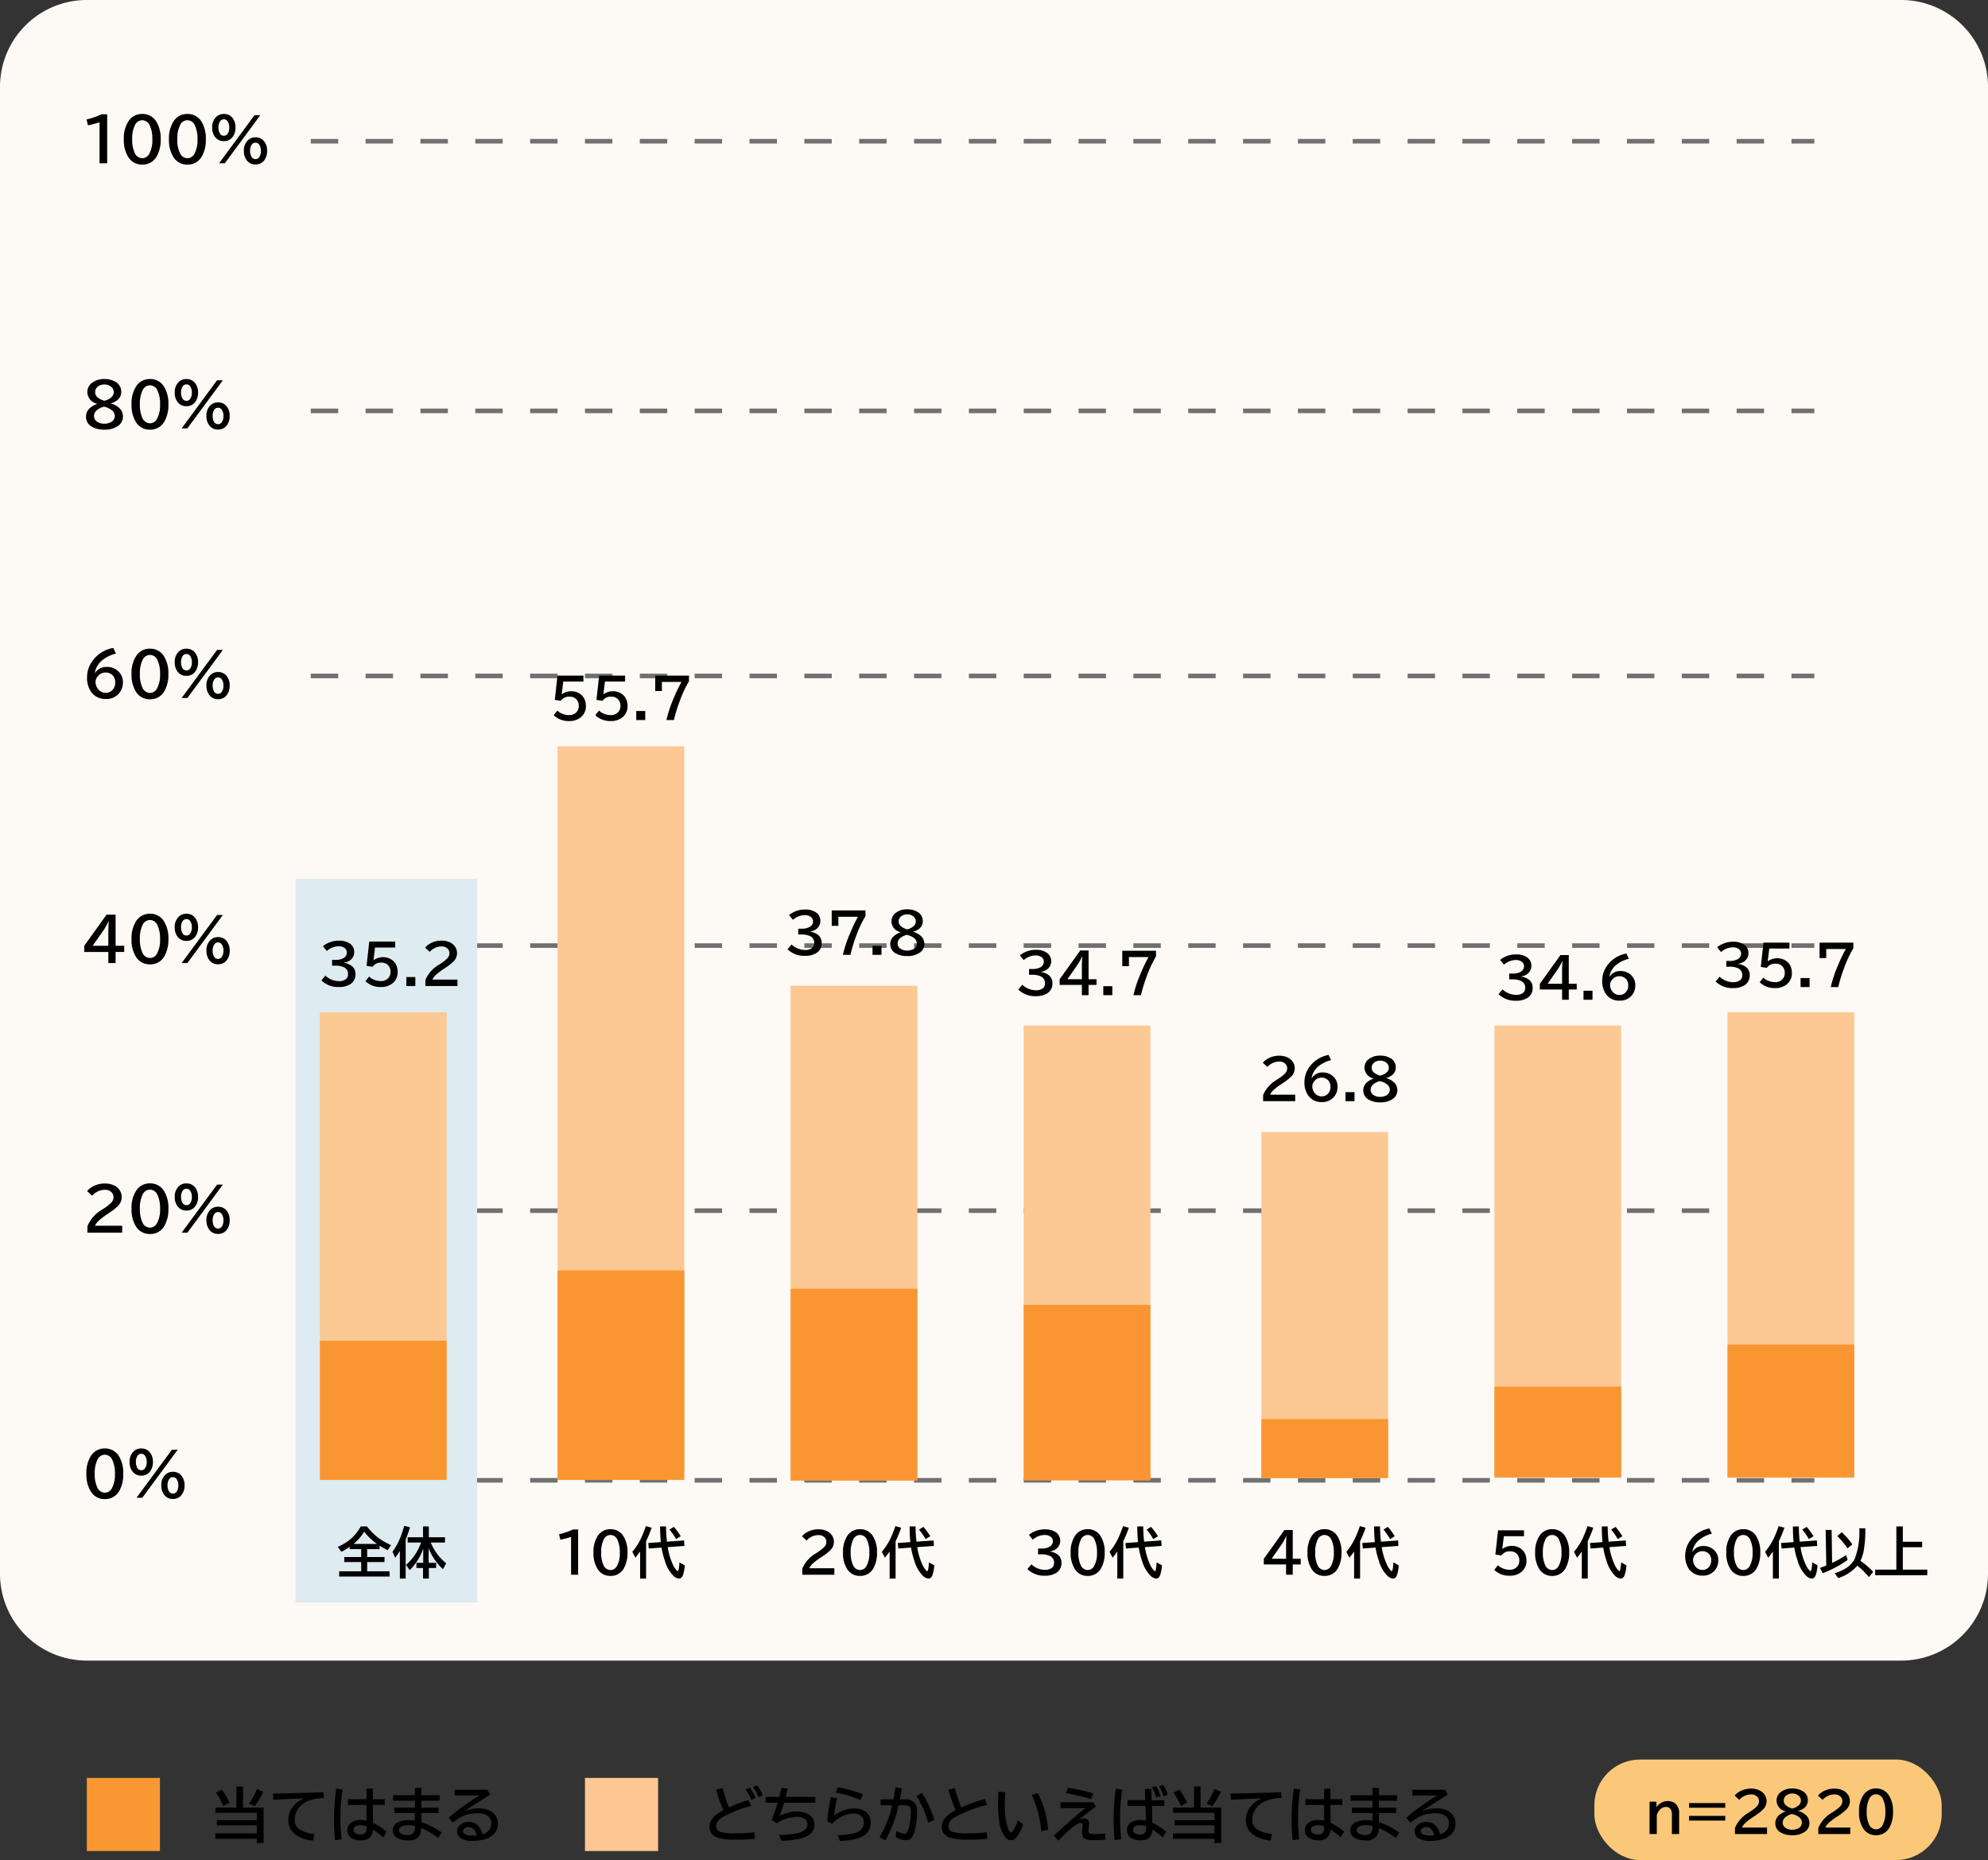 <svg xmlns="http://www.w3.org/2000/svg" width="435" height="407" viewBox="0 0 435 407">
  <rect x="0" y="0" width="435" height="407" fill="#333333" stroke="none"/>
  <g id="グループ_91143" data-name="グループ 91143" transform="translate(748 -9276.738)">
    <g id="グループ_91140" data-name="グループ 91140" transform="translate(-1100.133 3265.741)">
      <rect id="長方形_14689" data-name="長方形 14689" width="76" height="22" rx="10" transform="translate(701 6395.998)" fill="#fac878"/>
      <path id="パス_40195" data-name="パス 40195" d="M2.59-6.779v1.225A2.942,2.942,0,0,1,5.051-6.914a2.527,2.527,0,0,1,1.723.6,2.783,2.783,0,0,1,.773,2.2V.3H5.965V-3.914a2.219,2.219,0,0,0-.311-1.277,1.142,1.142,0,0,0-1.008-.428,1.8,1.8,0,0,0-1.318.609A2.956,2.956,0,0,0,2.66-3.861V.3H1.078V-6.779Zm7.131.3h7.922v1.031H9.721Zm0,2.807h7.922v1.031H9.721ZM19.764.3V-1.025A7.034,7.034,0,0,1,22.8-4.406l.322-.217a7.965,7.965,0,0,0,1.465-1.16,1.617,1.617,0,0,0,.445-1.09,1.383,1.383,0,0,0-.322-.914,1.757,1.757,0,0,0-1.436-.58,3.467,3.467,0,0,0-2.561,1.189L19.705-8.1a3.689,3.689,0,0,1,.949-.82,4.96,4.96,0,0,1,2.625-.715,4.191,4.191,0,0,1,1.951.428,2.729,2.729,0,0,1,1.1,1.02,2.561,2.561,0,0,1,.357,1.318A2.532,2.532,0,0,1,25.98-5.15a10.36,10.36,0,0,1-1.775,1.418l-.375.252A13.342,13.342,0,0,0,22.014-2.1a3.231,3.231,0,0,0-.715.99h5.484V.3Zm11.063-4.98a2.431,2.431,0,0,1-1.957-2.35A2.294,2.294,0,0,1,29.9-8.965a3.957,3.957,0,0,1,2.4-.7,4.263,4.263,0,0,1,2.168.521,2.214,2.214,0,0,1,1.242,2A2.086,2.086,0,0,1,35-5.467a3.367,3.367,0,0,1-1.365.7v.035a4.26,4.26,0,0,1,1.57.82,2.354,2.354,0,0,1,.855,1.8,2.267,2.267,0,0,1-1.02,1.928A4.621,4.621,0,0,1,32.3.563,4.915,4.915,0,0,1,29.895.029a2.267,2.267,0,0,1-1.3-2.092,2.308,2.308,0,0,1,.932-1.857,4.413,4.413,0,0,1,1.3-.715Zm1.488-.6a3.105,3.105,0,0,0,1.377-.686,1.373,1.373,0,0,0,.5-1.025,1.4,1.4,0,0,0-.486-1.078A2.026,2.026,0,0,0,32.3-8.561a2.118,2.118,0,0,0-1.125.293A1.4,1.4,0,0,0,30.439-7a1.364,1.364,0,0,0,.516,1.055,3.033,3.033,0,0,0,.938.533A1.717,1.717,0,0,0,32.314-5.279Zm-.082,1.2a3.57,3.57,0,0,0-1.471.732A1.522,1.522,0,0,0,30.211-2.2a1.342,1.342,0,0,0,.6,1.137A2.5,2.5,0,0,0,32.3-.639,2.722,2.722,0,0,0,33.563-.92a1.409,1.409,0,0,0,.85-1.307A1.5,1.5,0,0,0,33.75-3.41a3.357,3.357,0,0,0-1.166-.574A2.963,2.963,0,0,0,32.232-4.078ZM38,.3V-1.025a7.034,7.034,0,0,1,3.035-3.381l.322-.217a7.965,7.965,0,0,0,1.465-1.16,1.617,1.617,0,0,0,.445-1.09,1.383,1.383,0,0,0-.322-.914,1.757,1.757,0,0,0-1.436-.58,3.467,3.467,0,0,0-2.561,1.189L37.939-8.1a3.689,3.689,0,0,1,.949-.82,4.96,4.96,0,0,1,2.625-.715,4.191,4.191,0,0,1,1.951.428,2.729,2.729,0,0,1,1.1,1.02,2.561,2.561,0,0,1,.357,1.318,2.532,2.532,0,0,1-.709,1.723,10.36,10.36,0,0,1-1.775,1.418l-.375.252A13.342,13.342,0,0,0,40.248-2.1a3.231,3.231,0,0,0-.715.99h5.484V.3ZM50.643-9.662a3.2,3.2,0,0,1,2.859,1.6,6.482,6.482,0,0,1,.85,3.521,6.717,6.717,0,0,1-.721,3.293A3.235,3.235,0,0,1,50.625.563a3.2,3.2,0,0,1-2.807-1.5,6.353,6.353,0,0,1-.908-3.6,6.282,6.282,0,0,1,.973-3.709A3.21,3.21,0,0,1,50.643-9.662ZM50.625-8.4a1.668,1.668,0,0,0-1.5,1.043,6.154,6.154,0,0,0-.533,2.818,6.207,6.207,0,0,0,.486,2.684A1.715,1.715,0,0,0,50.637-.721a1.621,1.621,0,0,0,1.424-.914,5.728,5.728,0,0,0,.609-2.906,6.181,6.181,0,0,0-.527-2.807A1.679,1.679,0,0,0,50.625-8.4Z" transform="translate(712 6411.998)"/>
    </g>
    <path id="パス_40156" data-name="パス 40156" d="M19,0H416a19,19,0,0,1,19,19V344.353a19,19,0,0,1-19,19H19a19,19,0,0,1-19-19V19A19,19,0,0,1,19,0Z" transform="translate(-748 9276.738)" fill="#fdf9f4"/>
    <g id="グループ_91134" data-name="グループ 91134" transform="translate(-730 9301.141)">
      <path id="パス_40187" data-name="パス 40187" d="M3.783.324V-8.646a18.275,18.275,0,0,1-2.539.667L.933-9.268a15.994,15.994,0,0,0,3.3-1.13H5.453V.324ZM13.14-10.467a3.47,3.47,0,0,1,3.1,1.733,7.023,7.023,0,0,1,.92,3.815,7.276,7.276,0,0,1-.781,3.567A3.505,3.505,0,0,1,13.121.609,3.465,3.465,0,0,1,10.08-1.016a6.883,6.883,0,0,1-.984-3.9A6.806,6.806,0,0,1,10.15-8.937,3.478,3.478,0,0,1,13.14-10.467ZM13.121-9.1A1.807,1.807,0,0,0,11.5-7.973a6.667,6.667,0,0,0-.578,3.053,6.725,6.725,0,0,0,.527,2.907A1.858,1.858,0,0,0,13.133-.781a1.756,1.756,0,0,0,1.542-.99,6.206,6.206,0,0,0,.66-3.148,6.7,6.7,0,0,0-.571-3.041A1.819,1.819,0,0,0,13.121-9.1Zm9.9-1.365a3.47,3.47,0,0,1,3.1,1.733,7.023,7.023,0,0,1,.92,3.815,7.276,7.276,0,0,1-.781,3.567A3.505,3.505,0,0,1,23,.609a3.465,3.465,0,0,1-3.041-1.625,6.883,6.883,0,0,1-.984-3.9,6.806,6.806,0,0,1,1.054-4.018A3.478,3.478,0,0,1,23.017-10.467ZM23-9.1a1.807,1.807,0,0,0-1.625,1.13,6.667,6.667,0,0,0-.578,3.053,6.725,6.725,0,0,0,.527,2.907A1.858,1.858,0,0,0,23.01-.781a1.756,1.756,0,0,0,1.542-.99,6.206,6.206,0,0,0,.66-3.148,6.7,6.7,0,0,0-.571-3.041A1.819,1.819,0,0,0,23-9.1Zm14.695-1.1h1.263L31.192.324H29.936Zm-6.7-.26a2.293,2.293,0,0,1,1.936.946,3.3,3.3,0,0,1,.6,2.025,3.372,3.372,0,0,1-.5,1.866,2.3,2.3,0,0,1-2.057,1.1,2.3,2.3,0,0,1-1.9-.889,3.227,3.227,0,0,1-.647-2.076,3.079,3.079,0,0,1,.876-2.336A2.343,2.343,0,0,1,31-10.467ZM30.983-9.3a.984.984,0,0,0-.851.482A2.359,2.359,0,0,0,29.8-7.49a2.509,2.509,0,0,0,.248,1.168,1.017,1.017,0,0,0,.939.628.971.971,0,0,0,.806-.419A2.256,2.256,0,0,0,32.17-7.49a2.315,2.315,0,0,0-.349-1.346A.972.972,0,0,0,30.983-9.3Zm6.925,3.942a2.289,2.289,0,0,1,1.892.889,3.244,3.244,0,0,1,.647,2.076A3.375,3.375,0,0,1,39.939-.5,2.3,2.3,0,0,1,37.9.584a2.282,2.282,0,0,1-1.936-.946,3.3,3.3,0,0,1-.6-2.025,3.074,3.074,0,0,1,.851-2.3A2.331,2.331,0,0,1,37.908-5.357ZM37.9-4.189a.955.955,0,0,0-.8.419,2.285,2.285,0,0,0-.375,1.384,2.564,2.564,0,0,0,.241,1.168,1.021,1.021,0,0,0,.946.635.969.969,0,0,0,.844-.482,2.366,2.366,0,0,0,.33-1.32,2.3,2.3,0,0,0-.349-1.339A.972.972,0,0,0,37.9-4.189Z" transform="translate(0 11)"/>
      <line id="線_1585" data-name="線 1585" x2="329" transform="translate(50 6.5)" fill="none" stroke="#707070" stroke-width="1" stroke-dasharray="6"/>
    </g>
    <g id="グループ_91137" data-name="グループ 91137" transform="translate(-730 9476.141)">
      <path id="パス_40190" data-name="パス 40190" d="M5.319-10.271H7.293v6.811H9.179v1.352H7.293V.324H5.707V-2.107H.432V-3.447Zm.387,6.811V-6.475q0-1.035.089-2.355H5.745A13.3,13.3,0,0,1,4.691-6.906L2.279-3.459Zm9.122-7.008a3.47,3.47,0,0,1,3.1,1.733,7.023,7.023,0,0,1,.92,3.815,7.276,7.276,0,0,1-.781,3.567A3.505,3.505,0,0,1,14.809.609a3.465,3.465,0,0,1-3.041-1.625,6.883,6.883,0,0,1-.984-3.9,6.806,6.806,0,0,1,1.054-4.018A3.478,3.478,0,0,1,14.828-10.467ZM14.809-9.1a1.807,1.807,0,0,0-1.625,1.13,6.667,6.667,0,0,0-.578,3.053,6.725,6.725,0,0,0,.527,2.907A1.858,1.858,0,0,0,14.822-.781a1.756,1.756,0,0,0,1.542-.99,6.206,6.206,0,0,0,.66-3.148,6.7,6.7,0,0,0-.571-3.041A1.819,1.819,0,0,0,14.809-9.1Zm14.695-1.1h1.263L23,.324H21.747Zm-6.7-.26a2.293,2.293,0,0,1,1.936.946,3.3,3.3,0,0,1,.6,2.025,3.372,3.372,0,0,1-.5,1.866,2.3,2.3,0,0,1-2.057,1.1,2.3,2.3,0,0,1-1.9-.889,3.227,3.227,0,0,1-.647-2.076,3.079,3.079,0,0,1,.876-2.336A2.343,2.343,0,0,1,22.807-10.467ZM22.794-9.3a.984.984,0,0,0-.851.482,2.359,2.359,0,0,0-.33,1.327,2.509,2.509,0,0,0,.248,1.168,1.017,1.017,0,0,0,.939.628.971.971,0,0,0,.806-.419,2.256,2.256,0,0,0,.375-1.377,2.315,2.315,0,0,0-.349-1.346A.972.972,0,0,0,22.794-9.3ZM29.72-5.357a2.289,2.289,0,0,1,1.892.889,3.244,3.244,0,0,1,.647,2.076A3.375,3.375,0,0,1,31.751-.5,2.3,2.3,0,0,1,29.707.584a2.282,2.282,0,0,1-1.936-.946,3.3,3.3,0,0,1-.6-2.025,3.074,3.074,0,0,1,.851-2.3A2.331,2.331,0,0,1,29.72-5.357Zm-.013,1.168a.955.955,0,0,0-.8.419,2.285,2.285,0,0,0-.375,1.384,2.565,2.565,0,0,0,.241,1.168,1.021,1.021,0,0,0,.946.635.969.969,0,0,0,.844-.482,2.366,2.366,0,0,0,.33-1.32,2.3,2.3,0,0,0-.349-1.339A.972.972,0,0,0,29.707-4.189Z" transform="translate(0 11)"/>
      <line id="線_1591" data-name="線 1591" x2="329" transform="translate(50 7.5)" fill="none" stroke="#707070" stroke-width="1" stroke-dasharray="6"/>
    </g>
    <g id="グループ_91135" data-name="グループ 91135" transform="translate(-730 9359.141)">
      <path id="パス_40188" data-name="パス 40188" d="M3.237-5.072a2.634,2.634,0,0,1-2.12-2.545A2.485,2.485,0,0,1,2.234-9.712a4.287,4.287,0,0,1,2.6-.755A4.618,4.618,0,0,1,7.179-9.9,2.4,2.4,0,0,1,8.525-7.731a2.26,2.26,0,0,1-.768,1.809,3.648,3.648,0,0,1-1.479.762v.038a4.615,4.615,0,0,1,1.7.889,2.55,2.55,0,0,1,.927,1.955A2.456,2.456,0,0,1,7.8-.19a5.006,5.006,0,0,1-2.964.8A5.324,5.324,0,0,1,2.228.032,2.456,2.456,0,0,1,.819-2.234,2.5,2.5,0,0,1,1.828-4.247a4.781,4.781,0,0,1,1.409-.774ZM4.85-5.719a3.364,3.364,0,0,0,1.492-.743,1.488,1.488,0,0,0,.546-1.111A1.514,1.514,0,0,0,6.36-8.741a2.195,2.195,0,0,0-1.53-.533,2.3,2.3,0,0,0-1.219.317,1.52,1.52,0,0,0-.793,1.371,1.478,1.478,0,0,0,.559,1.143,3.285,3.285,0,0,0,1.016.578A1.86,1.86,0,0,0,4.85-5.719Zm-.089,1.3a3.868,3.868,0,0,0-1.593.793,1.649,1.649,0,0,0-.6,1.244,1.453,1.453,0,0,0,.647,1.231,2.709,2.709,0,0,0,1.612.457A2.949,2.949,0,0,0,6.2-1a1.527,1.527,0,0,0,.92-1.416A1.621,1.621,0,0,0,6.4-3.694a3.637,3.637,0,0,0-1.263-.622A3.21,3.21,0,0,0,4.761-4.418Zm10.067-6.049a3.47,3.47,0,0,1,3.1,1.733,7.023,7.023,0,0,1,.92,3.815,7.276,7.276,0,0,1-.781,3.567A3.505,3.505,0,0,1,14.809.609a3.465,3.465,0,0,1-3.041-1.625,6.883,6.883,0,0,1-.984-3.9,6.806,6.806,0,0,1,1.054-4.018A3.478,3.478,0,0,1,14.828-10.467ZM14.809-9.1a1.807,1.807,0,0,0-1.625,1.13,6.667,6.667,0,0,0-.578,3.053,6.725,6.725,0,0,0,.527,2.907A1.858,1.858,0,0,0,14.822-.781a1.756,1.756,0,0,0,1.542-.99,6.206,6.206,0,0,0,.66-3.148,6.7,6.7,0,0,0-.571-3.041A1.819,1.819,0,0,0,14.809-9.1Zm14.695-1.1h1.263L23,.324H21.747Zm-6.7-.26a2.293,2.293,0,0,1,1.936.946,3.3,3.3,0,0,1,.6,2.025,3.372,3.372,0,0,1-.5,1.866,2.3,2.3,0,0,1-2.057,1.1,2.3,2.3,0,0,1-1.9-.889,3.227,3.227,0,0,1-.647-2.076,3.079,3.079,0,0,1,.876-2.336A2.343,2.343,0,0,1,22.807-10.467ZM22.794-9.3a.984.984,0,0,0-.851.482,2.359,2.359,0,0,0-.33,1.327,2.509,2.509,0,0,0,.248,1.168,1.017,1.017,0,0,0,.939.628.971.971,0,0,0,.806-.419,2.256,2.256,0,0,0,.375-1.377,2.315,2.315,0,0,0-.349-1.346A.972.972,0,0,0,22.794-9.3ZM29.72-5.357a2.289,2.289,0,0,1,1.892.889,3.244,3.244,0,0,1,.647,2.076A3.375,3.375,0,0,1,31.751-.5,2.3,2.3,0,0,1,29.707.584a2.282,2.282,0,0,1-1.936-.946,3.3,3.3,0,0,1-.6-2.025,3.074,3.074,0,0,1,.851-2.3A2.331,2.331,0,0,1,29.72-5.357Zm-.013,1.168a.955.955,0,0,0-.8.419,2.285,2.285,0,0,0-.375,1.384,2.565,2.565,0,0,0,.241,1.168,1.021,1.021,0,0,0,.946.635.969.969,0,0,0,.844-.482,2.366,2.366,0,0,0,.33-1.32,2.3,2.3,0,0,0-.349-1.339A.972.972,0,0,0,29.707-4.189Z" transform="translate(0 11)"/>
      <line id="線_1588" data-name="線 1588" x2="329" transform="translate(50 7.5)" fill="none" stroke="#707070" stroke-width="1" stroke-dasharray="6"/>
    </g>
    <g id="グループ_91138" data-name="グループ 91138" transform="translate(-730 9535.141)">
      <path id="パス_40191" data-name="パス 40191" d="M1.13.324V-1.111A7.62,7.62,0,0,1,4.418-4.773l.349-.235A8.629,8.629,0,0,0,6.354-6.265a1.751,1.751,0,0,0,.482-1.181,1.5,1.5,0,0,0-.349-.99,1.9,1.9,0,0,0-1.555-.628A3.755,3.755,0,0,0,2.158-7.776l-1.092-1a4,4,0,0,1,1.028-.889,5.374,5.374,0,0,1,2.844-.774,4.54,4.54,0,0,1,2.114.463,2.957,2.957,0,0,1,1.193,1.1,2.774,2.774,0,0,1,.387,1.428A2.743,2.743,0,0,1,7.865-5.58,11.224,11.224,0,0,1,5.941-4.043l-.406.273a14.454,14.454,0,0,0-1.968,1.5A3.5,3.5,0,0,0,2.793-1.2H8.734V.324Zm13.7-10.791a3.47,3.47,0,0,1,3.1,1.733,7.023,7.023,0,0,1,.92,3.815,7.276,7.276,0,0,1-.781,3.567A3.505,3.505,0,0,1,14.809.609a3.465,3.465,0,0,1-3.041-1.625,6.883,6.883,0,0,1-.984-3.9,6.806,6.806,0,0,1,1.054-4.018A3.478,3.478,0,0,1,14.828-10.467ZM14.809-9.1a1.807,1.807,0,0,0-1.625,1.13,6.667,6.667,0,0,0-.578,3.053,6.725,6.725,0,0,0,.527,2.907A1.858,1.858,0,0,0,14.822-.781a1.756,1.756,0,0,0,1.542-.99,6.206,6.206,0,0,0,.66-3.148,6.7,6.7,0,0,0-.571-3.041A1.819,1.819,0,0,0,14.809-9.1Zm14.695-1.1h1.263L23,.324H21.747Zm-6.7-.26a2.293,2.293,0,0,1,1.936.946,3.3,3.3,0,0,1,.6,2.025,3.372,3.372,0,0,1-.5,1.866,2.3,2.3,0,0,1-2.057,1.1,2.3,2.3,0,0,1-1.9-.889,3.227,3.227,0,0,1-.647-2.076,3.079,3.079,0,0,1,.876-2.336A2.343,2.343,0,0,1,22.807-10.467ZM22.794-9.3a.984.984,0,0,0-.851.482,2.359,2.359,0,0,0-.33,1.327,2.509,2.509,0,0,0,.248,1.168,1.017,1.017,0,0,0,.939.628.971.971,0,0,0,.806-.419,2.256,2.256,0,0,0,.375-1.377,2.315,2.315,0,0,0-.349-1.346A.972.972,0,0,0,22.794-9.3ZM29.72-5.357a2.289,2.289,0,0,1,1.892.889,3.244,3.244,0,0,1,.647,2.076A3.375,3.375,0,0,1,31.751-.5,2.3,2.3,0,0,1,29.707.584a2.282,2.282,0,0,1-1.936-.946,3.3,3.3,0,0,1-.6-2.025,3.074,3.074,0,0,1,.851-2.3A2.331,2.331,0,0,1,29.72-5.357Zm-.013,1.168a.955.955,0,0,0-.8.419,2.285,2.285,0,0,0-.375,1.384,2.565,2.565,0,0,0,.241,1.168,1.021,1.021,0,0,0,.946.635.969.969,0,0,0,.844-.482,2.366,2.366,0,0,0,.33-1.32,2.3,2.3,0,0,0-.349-1.339A.972.972,0,0,0,29.707-4.189Z" transform="translate(0 11)"/>
      <line id="線_1593" data-name="線 1593" x2="329" transform="translate(50 6.5)" fill="none" stroke="#707070" stroke-width="1" stroke-dasharray="6"/>
    </g>
    <g id="グループ_91136" data-name="グループ 91136" transform="translate(-730 9418.141)">
      <path id="パス_40189" data-name="パス 40189" d="M2.793-5.148A2.921,2.921,0,0,1,5.4-6.475a3.5,3.5,0,0,1,2.4.882A3.166,3.166,0,0,1,8.893-3.117,3.585,3.585,0,0,1,7.916-.546,3.609,3.609,0,0,1,5.167.546,3.822,3.822,0,0,1,1.993-.939,5.35,5.35,0,0,1,1.054-4.31a5.942,5.942,0,0,1,.863-3,7.143,7.143,0,0,1,4.856-3.32l.6,1.244a7.516,7.516,0,0,0-3.18,1.6A4.673,4.673,0,0,0,2.742-5.148Zm2.3-.1a2.117,2.117,0,0,0-1.644.768,1.919,1.919,0,0,0-.54,1.3,2.377,2.377,0,0,0,.425,1.371,2.083,2.083,0,0,0,1.79,1,1.986,1.986,0,0,0,1.587-.736,2.3,2.3,0,0,0,.5-1.523A2.111,2.111,0,0,0,6.6-4.685,2.115,2.115,0,0,0,5.1-5.25Zm9.731-5.218a3.47,3.47,0,0,1,3.1,1.733,7.023,7.023,0,0,1,.92,3.815,7.276,7.276,0,0,1-.781,3.567A3.505,3.505,0,0,1,14.809.609a3.465,3.465,0,0,1-3.041-1.625,6.883,6.883,0,0,1-.984-3.9,6.806,6.806,0,0,1,1.054-4.018A3.478,3.478,0,0,1,14.828-10.467ZM14.809-9.1a1.807,1.807,0,0,0-1.625,1.13,6.667,6.667,0,0,0-.578,3.053,6.725,6.725,0,0,0,.527,2.907A1.858,1.858,0,0,0,14.822-.781a1.756,1.756,0,0,0,1.542-.99,6.206,6.206,0,0,0,.66-3.148,6.7,6.7,0,0,0-.571-3.041A1.819,1.819,0,0,0,14.809-9.1Zm14.695-1.1h1.263L23,.324H21.747Zm-6.7-.26a2.293,2.293,0,0,1,1.936.946,3.3,3.3,0,0,1,.6,2.025,3.372,3.372,0,0,1-.5,1.866,2.3,2.3,0,0,1-2.057,1.1,2.3,2.3,0,0,1-1.9-.889,3.227,3.227,0,0,1-.647-2.076,3.079,3.079,0,0,1,.876-2.336A2.343,2.343,0,0,1,22.807-10.467ZM22.794-9.3a.984.984,0,0,0-.851.482,2.359,2.359,0,0,0-.33,1.327,2.509,2.509,0,0,0,.248,1.168,1.017,1.017,0,0,0,.939.628.971.971,0,0,0,.806-.419,2.256,2.256,0,0,0,.375-1.377,2.315,2.315,0,0,0-.349-1.346A.972.972,0,0,0,22.794-9.3ZM29.72-5.357a2.289,2.289,0,0,1,1.892.889,3.244,3.244,0,0,1,.647,2.076A3.375,3.375,0,0,1,31.751-.5,2.3,2.3,0,0,1,29.707.584a2.282,2.282,0,0,1-1.936-.946,3.3,3.3,0,0,1-.6-2.025,3.074,3.074,0,0,1,.851-2.3A2.331,2.331,0,0,1,29.72-5.357Zm-.013,1.168a.955.955,0,0,0-.8.419,2.285,2.285,0,0,0-.375,1.384,2.565,2.565,0,0,0,.241,1.168,1.021,1.021,0,0,0,.946.635.969.969,0,0,0,.844-.482,2.366,2.366,0,0,0,.33-1.32,2.3,2.3,0,0,0-.349-1.339A.972.972,0,0,0,29.707-4.189Z" transform="translate(0 11)"/>
      <line id="線_1590" data-name="線 1590" x2="329" transform="translate(50 6.5)" fill="none" stroke="#707070" stroke-width="1" stroke-dasharray="6"/>
    </g>
    <g id="グループ_91139" data-name="グループ 91139" transform="translate(-730 9593.141)">
      <path id="パス_40192" data-name="パス 40192" d="M4.951-10.467a3.47,3.47,0,0,1,3.1,1.733,7.023,7.023,0,0,1,.92,3.815,7.276,7.276,0,0,1-.781,3.567A3.505,3.505,0,0,1,4.932.609,3.465,3.465,0,0,1,1.892-1.016a6.883,6.883,0,0,1-.984-3.9A6.806,6.806,0,0,1,1.961-8.937,3.478,3.478,0,0,1,4.951-10.467ZM4.932-9.1a1.807,1.807,0,0,0-1.625,1.13,6.667,6.667,0,0,0-.578,3.053,6.725,6.725,0,0,0,.527,2.907A1.858,1.858,0,0,0,4.945-.781a1.756,1.756,0,0,0,1.542-.99,6.206,6.206,0,0,0,.66-3.148A6.7,6.7,0,0,0,6.576-7.96,1.819,1.819,0,0,0,4.932-9.1Zm14.695-1.1H20.89L13.127.324H11.87Zm-6.7-.26a2.293,2.293,0,0,1,1.936.946,3.3,3.3,0,0,1,.6,2.025,3.372,3.372,0,0,1-.5,1.866,2.3,2.3,0,0,1-2.057,1.1,2.3,2.3,0,0,1-1.9-.889,3.227,3.227,0,0,1-.647-2.076,3.079,3.079,0,0,1,.876-2.336A2.343,2.343,0,0,1,12.93-10.467ZM12.917-9.3a.984.984,0,0,0-.851.482,2.359,2.359,0,0,0-.33,1.327,2.509,2.509,0,0,0,.248,1.168,1.017,1.017,0,0,0,.939.628.971.971,0,0,0,.806-.419A2.256,2.256,0,0,0,14.1-7.49a2.315,2.315,0,0,0-.349-1.346A.972.972,0,0,0,12.917-9.3Zm6.925,3.942a2.289,2.289,0,0,1,1.892.889,3.244,3.244,0,0,1,.647,2.076A3.375,3.375,0,0,1,21.874-.5,2.3,2.3,0,0,1,19.83.584a2.282,2.282,0,0,1-1.936-.946,3.3,3.3,0,0,1-.6-2.025,3.074,3.074,0,0,1,.851-2.3A2.331,2.331,0,0,1,19.843-5.357ZM19.83-4.189a.955.955,0,0,0-.8.419,2.285,2.285,0,0,0-.375,1.384A2.565,2.565,0,0,0,18.9-1.219a1.021,1.021,0,0,0,.946.635.969.969,0,0,0,.844-.482,2.366,2.366,0,0,0,.33-1.32,2.3,2.3,0,0,0-.349-1.339A.972.972,0,0,0,19.83-4.189Z" transform="translate(0 11)"/>
      <line id="線_1585-2" data-name="線 1585" x2="329" transform="translate(50 7.5)" fill="none" stroke="#707070" stroke-width="1" stroke-dasharray="6"/>
    </g>
    <path id="パス_40174" data-name="パス 40174" d="M-10.846.3V-7.98a16.869,16.869,0,0,1-2.344.615l-.287-1.189A14.764,14.764,0,0,0-10.43-9.6H-9.3V.3Zm8.637-9.961A3.2,3.2,0,0,1,.65-8.062,6.482,6.482,0,0,1,1.5-4.541,6.717,6.717,0,0,1,.779-1.248,3.235,3.235,0,0,1-2.227.563a3.2,3.2,0,0,1-2.807-1.5,6.353,6.353,0,0,1-.908-3.6A6.282,6.282,0,0,1-4.969-8.25,3.21,3.21,0,0,1-2.209-9.662ZM-2.227-8.4a1.668,1.668,0,0,0-1.5,1.043A6.154,6.154,0,0,0-4.26-4.541a6.207,6.207,0,0,0,.486,2.684A1.715,1.715,0,0,0-2.215-.721,1.621,1.621,0,0,0-.791-1.635,5.728,5.728,0,0,0-.182-4.541,6.181,6.181,0,0,0-.709-7.348,1.679,1.679,0,0,0-2.227-8.4ZM5.566-7.025V1.143H4.26V-4.781Q3.785-4.1,3.229-3.428L2.555-4.711A13.5,13.5,0,0,0,4.5-7.752,26.131,26.131,0,0,0,5.52-10.33l1.26.346A26.693,26.693,0,0,1,5.566-7.025ZM8.947-5.637l-2.783.2-.117-1.2,2.748-.193q-.158-1.576-.158-3.428H9.932a29.892,29.892,0,0,0,.2,3.328l3.75-.27.07,1.2-3.65.264A14.342,14.342,0,0,0,11.578-1.6a4.5,4.5,0,0,0,.674.943q.176.188.258.188t.182-.4a10.162,10.162,0,0,0,.17-1.529l1.166.65A8.788,8.788,0,0,1,13.664.3q-.287.844-.885.844A1.985,1.985,0,0,1,11.613.609,7.614,7.614,0,0,1,9.662-2.783,17.016,17.016,0,0,1,8.947-5.637Zm3.182-1.852a13.141,13.141,0,0,0-1.441-2.086l.961-.592a15.959,15.959,0,0,1,1.5,2.045Z" transform="translate(-612.195 9621)"/>
    <path id="パス_40175" data-name="パス 40175" d="M-14.074.3V-1.025a7.034,7.034,0,0,1,3.035-3.381l.322-.217a7.965,7.965,0,0,0,1.465-1.16,1.617,1.617,0,0,0,.445-1.09,1.383,1.383,0,0,0-.322-.914,1.757,1.757,0,0,0-1.436-.58,3.467,3.467,0,0,0-2.561,1.189L-14.133-8.1a3.689,3.689,0,0,1,.949-.82,4.96,4.96,0,0,1,2.625-.715,4.191,4.191,0,0,1,1.951.428,2.729,2.729,0,0,1,1.1,1.02,2.561,2.561,0,0,1,.357,1.318A2.532,2.532,0,0,1-7.857-5.15,10.36,10.36,0,0,1-9.633-3.732l-.375.252A13.342,13.342,0,0,0-11.824-2.1a3.231,3.231,0,0,0-.715.99h5.484V.3ZM-1.43-9.662a3.2,3.2,0,0,1,2.859,1.6,6.482,6.482,0,0,1,.85,3.521,6.717,6.717,0,0,1-.721,3.293A3.235,3.235,0,0,1-1.447.563a3.2,3.2,0,0,1-2.807-1.5,6.353,6.353,0,0,1-.908-3.6A6.282,6.282,0,0,1-4.189-8.25,3.21,3.21,0,0,1-1.43-9.662ZM-1.447-8.4a1.668,1.668,0,0,0-1.5,1.043A6.154,6.154,0,0,0-3.48-4.541a6.207,6.207,0,0,0,.486,2.684A1.715,1.715,0,0,0-1.436-.721,1.621,1.621,0,0,0-.012-1.635,5.728,5.728,0,0,0,.6-4.541,6.181,6.181,0,0,0,.07-7.348,1.679,1.679,0,0,0-1.447-8.4ZM6.346-7.025V1.143H5.039V-4.781Q4.564-4.1,4.008-3.428L3.334-4.711A13.5,13.5,0,0,0,5.279-7.752,26.131,26.131,0,0,0,6.3-10.33l1.26.346A26.693,26.693,0,0,1,6.346-7.025ZM9.727-5.637l-2.783.2-.117-1.2,2.748-.193q-.158-1.576-.158-3.428h1.295a29.892,29.892,0,0,0,.2,3.328l3.75-.27L14.73-6l-3.65.264A14.342,14.342,0,0,0,12.357-1.6a4.5,4.5,0,0,0,.674.943q.176.188.258.188t.182-.4a10.162,10.162,0,0,0,.17-1.529l1.166.65A8.788,8.788,0,0,1,14.443.3q-.287.844-.885.844A1.985,1.985,0,0,1,12.393.609a7.614,7.614,0,0,1-1.951-3.393A17.016,17.016,0,0,1,9.727-5.637Zm3.182-1.852a13.141,13.141,0,0,0-1.441-2.086l.961-.592a15.959,15.959,0,0,1,1.5,2.045Z" transform="translate(-558.377 9621)"/>
    <path id="パス_40176" data-name="パス 40176" d="M-12.3-5.426h.814a3.249,3.249,0,0,0,1.658-.369,1.38,1.38,0,0,0,.768-1.236,1.185,1.185,0,0,0-.562-1.031A2.182,2.182,0,0,0-10.863-8.4a4.012,4.012,0,0,0-2.59,1.031l-.85-1.049a5.5,5.5,0,0,1,3.545-1.207,4.094,4.094,0,0,1,2.244.563A2.181,2.181,0,0,1-7.453-7.119a2.176,2.176,0,0,1-.732,1.646,2.713,2.713,0,0,1-1.5.662v.047a3.466,3.466,0,0,1,1.846.8,2.166,2.166,0,0,1,.662,1.658A2.477,2.477,0,0,1-8.4-.047a4.582,4.582,0,0,1-2.414.563,5.213,5.213,0,0,1-3.82-1.441l.885-1.055a3.618,3.618,0,0,0,1.207.82,4.325,4.325,0,0,0,1.74.393,2.431,2.431,0,0,0,1.482-.4,1.355,1.355,0,0,0,.516-1.166A1.562,1.562,0,0,0-9.844-3.861a4.17,4.17,0,0,0-1.676-.3H-12.3ZM-1.43-9.662a3.2,3.2,0,0,1,2.859,1.6,6.482,6.482,0,0,1,.85,3.521,6.717,6.717,0,0,1-.721,3.293A3.235,3.235,0,0,1-1.447.563a3.2,3.2,0,0,1-2.807-1.5,6.353,6.353,0,0,1-.908-3.6A6.282,6.282,0,0,1-4.189-8.25,3.21,3.21,0,0,1-1.43-9.662ZM-1.447-8.4a1.668,1.668,0,0,0-1.5,1.043A6.154,6.154,0,0,0-3.48-4.541a6.207,6.207,0,0,0,.486,2.684A1.715,1.715,0,0,0-1.436-.721,1.621,1.621,0,0,0-.012-1.635,5.728,5.728,0,0,0,.6-4.541,6.181,6.181,0,0,0,.07-7.348,1.679,1.679,0,0,0-1.447-8.4ZM6.346-7.025V1.143H5.039V-4.781Q4.564-4.1,4.008-3.428L3.334-4.711A13.5,13.5,0,0,0,5.279-7.752,26.131,26.131,0,0,0,6.3-10.33l1.26.346A26.693,26.693,0,0,1,6.346-7.025ZM9.727-5.637l-2.783.2-.117-1.2,2.748-.193q-.158-1.576-.158-3.428h1.295a29.892,29.892,0,0,0,.2,3.328l3.75-.27L14.73-6l-3.65.264A14.342,14.342,0,0,0,12.357-1.6a4.5,4.5,0,0,0,.674.943q.176.188.258.188t.182-.4a10.162,10.162,0,0,0,.17-1.529l1.166.65A8.788,8.788,0,0,1,14.443.3q-.287.844-.885.844A1.985,1.985,0,0,1,12.393.609a7.614,7.614,0,0,1-1.951-3.393A17.016,17.016,0,0,1,9.727-5.637Zm3.182-1.852a13.141,13.141,0,0,0-1.441-2.086l.961-.592a15.959,15.959,0,0,1,1.5,2.045Z" transform="translate(-508.559 9621)"/>
    <path id="パス_40177" data-name="パス 40177" d="M-10.207-9.48h1.822v6.287h1.74v1.248h-1.74V.3H-9.85V-1.945h-4.869V-3.182Zm.357,6.287V-5.977q0-.955.082-2.174h-.047a12.281,12.281,0,0,1-.973,1.775l-2.227,3.182Zm8.42-6.469a3.2,3.2,0,0,1,2.859,1.6,6.482,6.482,0,0,1,.85,3.521,6.717,6.717,0,0,1-.721,3.293A3.235,3.235,0,0,1-1.447.563a3.2,3.2,0,0,1-2.807-1.5,6.353,6.353,0,0,1-.908-3.6A6.282,6.282,0,0,1-4.189-8.25,3.21,3.21,0,0,1-1.43-9.662ZM-1.447-8.4a1.668,1.668,0,0,0-1.5,1.043A6.154,6.154,0,0,0-3.48-4.541a6.207,6.207,0,0,0,.486,2.684A1.715,1.715,0,0,0-1.436-.721,1.621,1.621,0,0,0-.012-1.635,5.728,5.728,0,0,0,.6-4.541,6.181,6.181,0,0,0,.07-7.348,1.679,1.679,0,0,0-1.447-8.4ZM6.346-7.025V1.143H5.039V-4.781Q4.564-4.1,4.008-3.428L3.334-4.711A13.5,13.5,0,0,0,5.279-7.752,26.131,26.131,0,0,0,6.3-10.33l1.26.346A26.693,26.693,0,0,1,6.346-7.025ZM9.727-5.637l-2.783.2-.117-1.2,2.748-.193q-.158-1.576-.158-3.428h1.295a29.892,29.892,0,0,0,.2,3.328l3.75-.27L14.73-6l-3.65.264A14.342,14.342,0,0,0,12.357-1.6a4.5,4.5,0,0,0,.674.943q.176.188.258.188t.182-.4a10.162,10.162,0,0,0,.17-1.529l1.166.65A8.788,8.788,0,0,1,14.443.3q-.287.844-.885.844A1.985,1.985,0,0,1,12.393.609a7.614,7.614,0,0,1-1.951-3.393A17.016,17.016,0,0,1,9.727-5.637Zm3.182-1.852a13.141,13.141,0,0,0-1.441-2.086l.961-.592a15.959,15.959,0,0,1,1.5,2.045Z" transform="translate(-456.741 9621)"/>
    <path id="パス_40179" data-name="パス 40179" d="M-13.283-9.422h5.678v1.295h-4.406l-.346,2.771h.047a3.484,3.484,0,0,1,2.092-.65,3.286,3.286,0,0,1,1.529.369,2.815,2.815,0,0,1,1.4,1.553,3.636,3.636,0,0,1,.223,1.3A3.039,3.039,0,0,1-8.25-.252,3.862,3.862,0,0,1-10.7.516a4.633,4.633,0,0,1-3.41-1.277l.8-1.008a3.192,3.192,0,0,0,1.143.715,4.077,4.077,0,0,0,1.441.275,2.156,2.156,0,0,0,1.371-.445,1.883,1.883,0,0,0,.727-1.57,2.027,2.027,0,0,0-.5-1.424,1.935,1.935,0,0,0-1.506-.6,2.138,2.138,0,0,0-1.916.914l-1.318-.217Zm11.854-.24a3.2,3.2,0,0,1,2.859,1.6,6.482,6.482,0,0,1,.85,3.521,6.717,6.717,0,0,1-.721,3.293A3.235,3.235,0,0,1-1.447.563a3.2,3.2,0,0,1-2.807-1.5,6.353,6.353,0,0,1-.908-3.6A6.282,6.282,0,0,1-4.189-8.25,3.21,3.21,0,0,1-1.43-9.662ZM-1.447-8.4a1.668,1.668,0,0,0-1.5,1.043A6.154,6.154,0,0,0-3.48-4.541a6.207,6.207,0,0,0,.486,2.684A1.715,1.715,0,0,0-1.436-.721,1.621,1.621,0,0,0-.012-1.635,5.728,5.728,0,0,0,.6-4.541,6.181,6.181,0,0,0,.07-7.348,1.679,1.679,0,0,0-1.447-8.4ZM6.346-7.025V1.143H5.039V-4.781Q4.564-4.1,4.008-3.428L3.334-4.711A13.5,13.5,0,0,0,5.279-7.752,26.131,26.131,0,0,0,6.3-10.33l1.26.346A26.693,26.693,0,0,1,6.346-7.025ZM9.727-5.637l-2.783.2-.117-1.2,2.748-.193q-.158-1.576-.158-3.428h1.295a29.892,29.892,0,0,0,.2,3.328l3.75-.27L14.73-6l-3.65.264A14.342,14.342,0,0,0,12.357-1.6a4.5,4.5,0,0,0,.674.943q.176.188.258.188t.182-.4a10.162,10.162,0,0,0,.17-1.529l1.166.65A8.788,8.788,0,0,1,14.443.3q-.287.844-.885.844A1.985,1.985,0,0,1,12.393.609a7.614,7.614,0,0,1-1.951-3.393A17.016,17.016,0,0,1,9.727-5.637Zm3.182-1.852a13.141,13.141,0,0,0-1.441-2.086l.961-.592a15.959,15.959,0,0,1,1.5,2.045Z" transform="translate(-406.924 9621)"/>
    <path id="パス_40183" data-name="パス 40183" d="M-24.539-4.752a2.7,2.7,0,0,1,2.408-1.225,3.226,3.226,0,0,1,2.215.814,2.923,2.923,0,0,1,1.008,2.285,3.309,3.309,0,0,1-.9,2.373A3.332,3.332,0,0,1-22.348.5a3.528,3.528,0,0,1-2.93-1.371,4.938,4.938,0,0,1-.867-3.111,5.485,5.485,0,0,1,.8-2.771,6.594,6.594,0,0,1,4.482-3.064l.551,1.148A6.938,6.938,0,0,0-23.25-7.189a4.314,4.314,0,0,0-1.336,2.438Zm2.127-.094a1.954,1.954,0,0,0-1.518.709,1.771,1.771,0,0,0-.5,1.2,2.194,2.194,0,0,0,.393,1.266,1.923,1.923,0,0,0,1.652.926,1.833,1.833,0,0,0,1.465-.68,2.125,2.125,0,0,0,.463-1.406,1.949,1.949,0,0,0-.568-1.494A1.953,1.953,0,0,0-22.412-4.846Zm8.982-4.816a3.2,3.2,0,0,1,2.859,1.6,6.482,6.482,0,0,1,.85,3.521,6.717,6.717,0,0,1-.721,3.293A3.235,3.235,0,0,1-13.447.563a3.2,3.2,0,0,1-2.807-1.5,6.353,6.353,0,0,1-.908-3.6,6.282,6.282,0,0,1,.973-3.709A3.21,3.21,0,0,1-13.43-9.662Zm-.018,1.26a1.668,1.668,0,0,0-1.5,1.043,6.154,6.154,0,0,0-.533,2.818,6.207,6.207,0,0,0,.486,2.684A1.715,1.715,0,0,0-13.436-.721a1.621,1.621,0,0,0,1.424-.914A5.728,5.728,0,0,0-11.4-4.541a6.181,6.181,0,0,0-.527-2.807A1.679,1.679,0,0,0-13.447-8.4Zm7.793,1.377V1.143H-6.961V-4.781q-.475.686-1.031,1.354l-.674-1.283A13.5,13.5,0,0,0-6.721-7.752,26.131,26.131,0,0,0-5.7-10.33l1.26.346A26.693,26.693,0,0,1-5.654-7.025Zm3.381,1.389-2.783.2-.117-1.2,2.748-.193q-.158-1.576-.158-3.428h1.295a29.892,29.892,0,0,0,.2,3.328L2.66-7.2,2.73-6l-3.65.264A14.342,14.342,0,0,0,.357-1.6a4.5,4.5,0,0,0,.674.943q.176.188.258.188t.182-.4A10.162,10.162,0,0,0,1.641-2.4l1.166.65A8.788,8.788,0,0,1,2.443.3q-.287.844-.885.844A1.985,1.985,0,0,1,.393.609,7.614,7.614,0,0,1-1.559-2.783,17.016,17.016,0,0,1-2.273-5.637ZM.908-7.488A13.141,13.141,0,0,0-.533-9.574l.961-.592a15.959,15.959,0,0,1,1.5,2.045ZM11.514-1.676a9.328,9.328,0,0,1-4.2,2.725L6.574-.035q3.369-1.02,4.4-3.223a16,16,0,0,0,.973-6.422v-.182H13.26V-9.7a25.668,25.668,0,0,1-.352,4.758,8.771,8.771,0,0,1-.715,2.215,15.972,15.972,0,0,1,2.795,2.4L14.051.82a16.218,16.218,0,0,0-2.437-2.414Q11.561-1.635,11.514-1.676Zm-5.52-.609A20.916,20.916,0,0,0,9.047-4L9.393-2.93A25.149,25.149,0,0,1,3.943-.023l-.6-1.166q.744-.27,1.377-.527L4.582-9.492H5.889ZM9.357-5.461a15.774,15.774,0,0,0-2.232-2.7l.984-.826a15.617,15.617,0,0,1,2.314,2.66ZM21.469-6.914H25.7v1.2h-4.23v4.9h5.35V.41h-11.4V-.814h4.635V-10.26h1.418Z" transform="translate(-353.106 9621)"/>
    <path id="パス_40157" data-name="パス 40157" d="M-13.822-9.422h5.678v1.295h-4.406L-12.9-5.355h.047a3.484,3.484,0,0,1,2.092-.65,3.286,3.286,0,0,1,1.529.369,2.815,2.815,0,0,1,1.4,1.553,3.636,3.636,0,0,1,.223,1.3A3.039,3.039,0,0,1-8.789-.252a3.862,3.862,0,0,1-2.449.768,4.633,4.633,0,0,1-3.41-1.277l.8-1.008a3.192,3.192,0,0,0,1.143.715,4.077,4.077,0,0,0,1.441.275,2.156,2.156,0,0,0,1.371-.445,1.883,1.883,0,0,0,.727-1.57,2.027,2.027,0,0,0-.5-1.424,1.935,1.935,0,0,0-1.506-.6A2.138,2.138,0,0,0-13.09-3.9l-1.318-.217Zm9.117,0H.973v1.295H-3.434l-.346,2.771h.047a3.484,3.484,0,0,1,2.092-.65,3.286,3.286,0,0,1,1.529.369,2.815,2.815,0,0,1,1.4,1.553,3.636,3.636,0,0,1,.223,1.3A3.039,3.039,0,0,1,.328-.252,3.862,3.862,0,0,1-2.121.516,4.633,4.633,0,0,1-5.531-.762l.8-1.008a3.192,3.192,0,0,0,1.143.715,4.077,4.077,0,0,0,1.441.275A2.156,2.156,0,0,0-.773-1.225a1.883,1.883,0,0,0,.727-1.57,2.027,2.027,0,0,0-.5-1.424,1.935,1.935,0,0,0-1.506-.6A2.138,2.138,0,0,0-3.973-3.9l-1.318-.217ZM3.416-1.67H5.385V.3H3.416ZM7.57-9.422h7.383v1.236a24.425,24.425,0,0,0-2.01,4.3A32.864,32.864,0,0,0,11.654.3H10.02a26.822,26.822,0,0,1,1.664-4.951,30.873,30.873,0,0,1,1.635-3.387H9.023v1.992H7.57Z" transform="translate(-612.195 9433.992)"/>
    <path id="パス_40160" data-name="パス 40160" d="M-12.838-5.426h.814a3.249,3.249,0,0,0,1.658-.369A1.38,1.38,0,0,0-9.6-7.031a1.185,1.185,0,0,0-.562-1.031A2.182,2.182,0,0,0-11.4-8.4a4.012,4.012,0,0,0-2.59,1.031l-.85-1.049A5.5,5.5,0,0,1-11.3-9.621a4.094,4.094,0,0,1,2.244.563A2.181,2.181,0,0,1-7.992-7.119a2.176,2.176,0,0,1-.732,1.646,2.713,2.713,0,0,1-1.5.662v.047a3.466,3.466,0,0,1,1.846.8,2.166,2.166,0,0,1,.662,1.658A2.477,2.477,0,0,1-8.941-.047a4.582,4.582,0,0,1-2.414.563,5.213,5.213,0,0,1-3.82-1.441l.885-1.055a3.618,3.618,0,0,0,1.207.82,4.325,4.325,0,0,0,1.74.393,2.431,2.431,0,0,0,1.482-.4,1.355,1.355,0,0,0,.516-1.166,1.562,1.562,0,0,0-1.037-1.529,4.17,4.17,0,0,0-1.676-.3h-.779Zm7.33-4H1.875v1.236a24.425,24.425,0,0,0-2.01,4.3A32.864,32.864,0,0,0-1.424.3H-3.059A26.822,26.822,0,0,1-1.395-4.652,30.873,30.873,0,0,1,.24-8.039H-4.055v1.992H-5.508ZM3.416-1.67H5.385V.3H3.416ZM9.527-4.682A2.431,2.431,0,0,1,7.57-7.031,2.294,2.294,0,0,1,8.6-8.965a3.957,3.957,0,0,1,2.4-.7,4.263,4.263,0,0,1,2.168.521,2.214,2.214,0,0,1,1.242,2,2.086,2.086,0,0,1-.709,1.67,3.367,3.367,0,0,1-1.365.7v.035a4.26,4.26,0,0,1,1.57.82,2.354,2.354,0,0,1,.855,1.8A2.267,2.267,0,0,1,13.74-.176,4.621,4.621,0,0,1,11,.563,4.915,4.915,0,0,1,8.6.029a2.267,2.267,0,0,1-1.3-2.092A2.308,2.308,0,0,1,8.227-3.92a4.413,4.413,0,0,1,1.3-.715Zm1.488-.6a3.105,3.105,0,0,0,1.377-.686,1.373,1.373,0,0,0,.5-1.025,1.4,1.4,0,0,0-.486-1.078A2.026,2.026,0,0,0,11-8.561a2.118,2.118,0,0,0-1.125.293A1.4,1.4,0,0,0,9.141-7a1.364,1.364,0,0,0,.516,1.055,3.033,3.033,0,0,0,.938.533A1.717,1.717,0,0,0,11.016-5.279Zm-.082,1.2a3.57,3.57,0,0,0-1.471.732A1.522,1.522,0,0,0,8.912-2.2a1.342,1.342,0,0,0,.6,1.137A2.5,2.5,0,0,0,11-.639,2.722,2.722,0,0,0,12.264-.92a1.409,1.409,0,0,0,.85-1.307,1.5,1.5,0,0,0-.662-1.184,3.357,3.357,0,0,0-1.166-.574A2.963,2.963,0,0,0,10.934-4.078Z" transform="translate(-560.5 9485.371)"/>
    <path id="パス_40164" data-name="パス 40164" d="M-12.838-5.426h.814a3.249,3.249,0,0,0,1.658-.369A1.38,1.38,0,0,0-9.6-7.031a1.185,1.185,0,0,0-.562-1.031A2.182,2.182,0,0,0-11.4-8.4a4.012,4.012,0,0,0-2.59,1.031l-.85-1.049A5.5,5.5,0,0,1-11.3-9.621a4.094,4.094,0,0,1,2.244.563A2.181,2.181,0,0,1-7.992-7.119a2.176,2.176,0,0,1-.732,1.646,2.713,2.713,0,0,1-1.5.662v.047a3.466,3.466,0,0,1,1.846.8,2.166,2.166,0,0,1,.662,1.658A2.477,2.477,0,0,1-8.941-.047a4.582,4.582,0,0,1-2.414.563,5.213,5.213,0,0,1-3.82-1.441l.885-1.055a3.618,3.618,0,0,0,1.207.82,4.325,4.325,0,0,0,1.74.393,2.431,2.431,0,0,0,1.482-.4,1.355,1.355,0,0,0,.516-1.166,1.562,1.562,0,0,0-1.037-1.529,4.17,4.17,0,0,0-1.676-.3h-.779ZM-1.629-9.48H.193v6.287h1.74v1.248H.193V.3H-1.271V-1.945H-6.141V-3.182Zm.357,6.287V-5.977q0-.955.082-2.174h-.047a12.281,12.281,0,0,1-.973,1.775L-4.436-3.193ZM3.416-1.67H5.385V.3H3.416ZM7.57-9.422h7.383v1.236a24.425,24.425,0,0,0-2.01,4.3A32.864,32.864,0,0,0,11.654.3H10.02a26.822,26.822,0,0,1,1.664-4.951,30.873,30.873,0,0,1,1.635-3.387H9.023v1.992H7.57Z" transform="translate(-510 9494.191)"/>
    <path id="パス_40169" data-name="パス 40169" d="M-14.613.3V-1.025a7.034,7.034,0,0,1,3.035-3.381l.322-.217a7.965,7.965,0,0,0,1.465-1.16,1.617,1.617,0,0,0,.445-1.09,1.383,1.383,0,0,0-.322-.914,1.757,1.757,0,0,0-1.436-.58,3.467,3.467,0,0,0-2.561,1.189L-14.672-8.1a3.689,3.689,0,0,1,.949-.82A4.96,4.96,0,0,1-11.1-9.639a4.191,4.191,0,0,1,1.951.428,2.729,2.729,0,0,1,1.1,1.02,2.561,2.561,0,0,1,.357,1.318A2.532,2.532,0,0,1-8.4-5.15a10.36,10.36,0,0,1-1.775,1.418l-.375.252A13.342,13.342,0,0,0-12.363-2.1a3.231,3.231,0,0,0-.715.99h5.484V.3ZM-3.961-4.752A2.7,2.7,0,0,1-1.553-5.977a3.226,3.226,0,0,1,2.215.814A2.923,2.923,0,0,1,1.67-2.877,3.309,3.309,0,0,1,.768-.5,3.332,3.332,0,0,1-1.77.5,3.528,3.528,0,0,1-4.7-.867a4.938,4.938,0,0,1-.867-3.111,5.485,5.485,0,0,1,.8-2.771A6.594,6.594,0,0,1-.287-9.814L.264-8.666A6.938,6.938,0,0,0-2.672-7.189,4.314,4.314,0,0,0-4.008-4.752Zm2.127-.094a1.954,1.954,0,0,0-1.518.709,1.771,1.771,0,0,0-.5,1.2A2.194,2.194,0,0,0-3.457-1.67,1.923,1.923,0,0,0-1.8-.744,1.833,1.833,0,0,0-.34-1.424,2.125,2.125,0,0,0,.123-2.83,1.949,1.949,0,0,0-.445-4.324,1.953,1.953,0,0,0-1.834-4.846ZM3.416-1.67H5.385V.3H3.416ZM9.527-4.682A2.431,2.431,0,0,1,7.57-7.031,2.294,2.294,0,0,1,8.6-8.965a3.957,3.957,0,0,1,2.4-.7,4.263,4.263,0,0,1,2.168.521,2.214,2.214,0,0,1,1.242,2,2.086,2.086,0,0,1-.709,1.67,3.367,3.367,0,0,1-1.365.7v.035a4.26,4.26,0,0,1,1.57.82,2.354,2.354,0,0,1,.855,1.8A2.267,2.267,0,0,1,13.74-.176,4.621,4.621,0,0,1,11,.563,4.915,4.915,0,0,1,8.6.029a2.267,2.267,0,0,1-1.3-2.092A2.308,2.308,0,0,1,8.227-3.92a4.413,4.413,0,0,1,1.3-.715Zm1.488-.6a3.105,3.105,0,0,0,1.377-.686,1.373,1.373,0,0,0,.5-1.025,1.4,1.4,0,0,0-.486-1.078A2.026,2.026,0,0,0,11-8.561a2.118,2.118,0,0,0-1.125.293A1.4,1.4,0,0,0,9.141-7a1.364,1.364,0,0,0,.516,1.055,3.033,3.033,0,0,0,.938.533A1.717,1.717,0,0,0,11.016-5.279Zm-.082,1.2a3.57,3.57,0,0,0-1.471.732A1.522,1.522,0,0,0,8.912-2.2a1.342,1.342,0,0,0,.6,1.137A2.5,2.5,0,0,0,11-.639,2.722,2.722,0,0,0,12.264-.92a1.409,1.409,0,0,0,.85-1.307,1.5,1.5,0,0,0-.662-1.184,3.357,3.357,0,0,0-1.166-.574A2.963,2.963,0,0,0,10.934-4.078Z" transform="translate(-457 9517.381)"/>
    <path id="パス_40180" data-name="パス 40180" d="M-12.838-5.426h.814a3.249,3.249,0,0,0,1.658-.369A1.38,1.38,0,0,0-9.6-7.031a1.185,1.185,0,0,0-.562-1.031A2.182,2.182,0,0,0-11.4-8.4a4.012,4.012,0,0,0-2.59,1.031l-.85-1.049A5.5,5.5,0,0,1-11.3-9.621a4.094,4.094,0,0,1,2.244.563A2.181,2.181,0,0,1-7.992-7.119a2.176,2.176,0,0,1-.732,1.646,2.713,2.713,0,0,1-1.5.662v.047a3.466,3.466,0,0,1,1.846.8,2.166,2.166,0,0,1,.662,1.658A2.477,2.477,0,0,1-8.941-.047a4.582,4.582,0,0,1-2.414.563,5.213,5.213,0,0,1-3.82-1.441l.885-1.055a3.618,3.618,0,0,0,1.207.82,4.325,4.325,0,0,0,1.74.393,2.431,2.431,0,0,0,1.482-.4,1.355,1.355,0,0,0,.516-1.166,1.562,1.562,0,0,0-1.037-1.529,4.17,4.17,0,0,0-1.676-.3h-.779ZM-1.629-9.48H.193v6.287h1.74v1.248H.193V.3H-1.271V-1.945H-6.141V-3.182Zm.357,6.287V-5.977q0-.955.082-2.174h-.047a12.281,12.281,0,0,1-.973,1.775L-4.436-3.193ZM3.416-1.67H5.385V.3H3.416Zm5.7-3.082a2.7,2.7,0,0,1,2.408-1.225,3.226,3.226,0,0,1,2.215.814,2.923,2.923,0,0,1,1.008,2.285,3.309,3.309,0,0,1-.9,2.373A3.332,3.332,0,0,1,11.309.5,3.528,3.528,0,0,1,8.379-.867a4.938,4.938,0,0,1-.867-3.111,5.485,5.485,0,0,1,.8-2.771,6.594,6.594,0,0,1,4.482-3.064l.551,1.148a6.938,6.938,0,0,0-2.936,1.477A4.314,4.314,0,0,0,9.07-4.752Zm2.127-.094a1.954,1.954,0,0,0-1.518.709,1.771,1.771,0,0,0-.5,1.2A2.194,2.194,0,0,0,9.621-1.67a1.923,1.923,0,0,0,1.652.926,1.833,1.833,0,0,0,1.465-.68A2.125,2.125,0,0,0,13.2-2.83a1.949,1.949,0,0,0-.568-1.494A1.953,1.953,0,0,0,11.244-4.846Z" transform="translate(-404.924 9495.191)"/>
    <path id="パス_40184" data-name="パス 40184" d="M-12.838-5.426h.814a3.249,3.249,0,0,0,1.658-.369A1.38,1.38,0,0,0-9.6-7.031a1.185,1.185,0,0,0-.562-1.031A2.182,2.182,0,0,0-11.4-8.4a4.012,4.012,0,0,0-2.59,1.031l-.85-1.049A5.5,5.5,0,0,1-11.3-9.621a4.094,4.094,0,0,1,2.244.563A2.181,2.181,0,0,1-7.992-7.119a2.176,2.176,0,0,1-.732,1.646,2.713,2.713,0,0,1-1.5.662v.047a3.466,3.466,0,0,1,1.846.8,2.166,2.166,0,0,1,.662,1.658A2.477,2.477,0,0,1-8.941-.047a4.582,4.582,0,0,1-2.414.563,5.213,5.213,0,0,1-3.82-1.441l.885-1.055a3.618,3.618,0,0,0,1.207.82,4.325,4.325,0,0,0,1.74.393,2.431,2.431,0,0,0,1.482-.4,1.355,1.355,0,0,0,.516-1.166,1.562,1.562,0,0,0-1.037-1.529,4.17,4.17,0,0,0-1.676-.3h-.779Zm8.133-4H.973v1.295H-3.434l-.346,2.771h.047a3.484,3.484,0,0,1,2.092-.65,3.286,3.286,0,0,1,1.529.369,2.815,2.815,0,0,1,1.4,1.553,3.636,3.636,0,0,1,.223,1.3A3.039,3.039,0,0,1,.328-.252,3.862,3.862,0,0,1-2.121.516,4.633,4.633,0,0,1-5.531-.762l.8-1.008a3.192,3.192,0,0,0,1.143.715,4.077,4.077,0,0,0,1.441.275A2.156,2.156,0,0,0-.773-1.225a1.883,1.883,0,0,0,.727-1.57,2.027,2.027,0,0,0-.5-1.424,1.935,1.935,0,0,0-1.506-.6A2.138,2.138,0,0,0-3.973-3.9l-1.318-.217ZM3.416-1.67H5.385V.3H3.416ZM7.57-9.422h7.383v1.236a24.425,24.425,0,0,0-2.01,4.3A32.864,32.864,0,0,0,11.654.3H10.02a26.822,26.822,0,0,1,1.664-4.951,30.873,30.873,0,0,1,1.635-3.387H9.023v1.992H7.57Z" transform="translate(-357.424 9492.422)"/>
    <path id="パス_40158" data-name="パス 40158" d="M0,0H27.733V160.05H0Z" transform="translate(-626 9440.041)" fill="#fcc893"/>
    <path id="パス_40162" data-name="パス 40162" d="M0,0H27.733V107.67H0Z" transform="translate(-575 9492.422)" fill="#fcc893"/>
    <path id="パス_40165" data-name="パス 40165" d="M0,0H27.733V98.94H0Z" transform="translate(-524 9501.15)" fill="#fcc893"/>
    <path id="パス_40170" data-name="パス 40170" d="M0,0H27.733V75.66H0Z" transform="translate(-472 9524.432)" fill="#fcc893"/>
    <path id="パス_40181" data-name="パス 40181" d="M0,0H27.733V98.94H0Z" transform="translate(-421 9501.15)" fill="#fcc893"/>
    <path id="パス_40185" data-name="パス 40185" d="M0,0H27.733V101.85H0Z" transform="translate(-370 9498.242)" fill="#fcc893"/>
    <path id="パス_40171" data-name="パス 40171" d="M0,0H27.733V12.85H0Z" transform="translate(-678 9587.242)" fill="#fa9632"/>
    <path id="パス_40166" data-name="パス 40166" d="M0,0H27.733V45.85H0Z" transform="translate(-626 9554.717)" fill="#fa9632"/>
    <path id="パス_40167" data-name="パス 40167" d="M0,0H27.733V42H0Z" transform="translate(-575 9558.717)" fill="#fa9632"/>
    <path id="パス_40168" data-name="パス 40168" d="M0,0H27.733V38.4H0Z" transform="translate(-524 9562.262)" fill="#fa9632"/>
    <path id="パス_40172" data-name="パス 40172" d="M0,0H27.733V12.925H0Z" transform="translate(-472 9587.242)" fill="#fa9632"/>
    <path id="パス_40182" data-name="パス 40182" d="M0,0H27.733V19.874H0Z" transform="translate(-421 9580.141)" fill="#fa9632"/>
    <path id="パス_40186" data-name="パス 40186" d="M0,0H27.733V29.078H0Z" transform="translate(-370 9570.938)" fill="#fa9632"/>
    <path id="パス_40159" data-name="パス 40159" d="M0,0H158.366V39.715H0Z" transform="translate(-683.322 9627.374) rotate(-90)" fill="#deebf0"/>
    <g id="グループ_91141" data-name="グループ 91141" transform="translate(-1119 -566.238)">
      <path id="パス_40193" data-name="パス 40193" d="M7.173-6.5h4.513V1.238H10.207V.324H1.117V-.87h9.09V-2.628H1.466V-3.745h8.741V-5.357H1.143V-6.5H5.732v-4.615H7.173Zm-4.3-.375A19.929,19.929,0,0,0,1.276-9.788l1.27-.654A15.919,15.919,0,0,1,4.221-7.579Zm5.618-.5a17.81,17.81,0,0,0,1.733-3.187l1.416.6A23.092,23.092,0,0,1,9.75-6.811Zm5.256-2.2q5.84-.089,11.039-.3l.076,1.263a10,10,0,0,0-3.567.7A4.954,4.954,0,0,0,19.335-6.36a4.084,4.084,0,0,0-.838,2.5A2.369,2.369,0,0,0,19.449-1.8,7.5,7.5,0,0,0,22.8-.73L22.5.7A7.524,7.524,0,0,1,18.357-.825a3.937,3.937,0,0,1-1.289-3,4.668,4.668,0,0,1,1.168-3.034,5.961,5.961,0,0,1,2.33-1.663q-2.622.089-6.76.3Zm20.465-1.073H35.6v2.3h2.59v1.263H35.6v3.9a13.063,13.063,0,0,1,2.977,1.942L37.864.013a17.877,17.877,0,0,0-2.279-1.727A2.347,2.347,0,0,1,34.48.368,3.26,3.26,0,0,1,32.97.66,4.085,4.085,0,0,1,31.161.286,1.938,1.938,0,0,1,30-1.593a1.9,1.9,0,0,1,.882-1.644A3.555,3.555,0,0,1,32.951-3.8a6.009,6.009,0,0,1,1.257.146V-7.084H30.126V-8.347h4.082Zm0,8.227a4.444,4.444,0,0,0-1.32-.235,2.314,2.314,0,0,0-.939.171.881.881,0,0,0-.609.851.846.846,0,0,0,.444.755,2.182,2.182,0,0,0,1.155.267q1.27,0,1.27-1.428ZM27.314.635a41.8,41.8,0,0,1-.222-4.405,47.082,47.082,0,0,1,.482-6.875l1.4.2a36.633,36.633,0,0,0-.476,6.094A46.881,46.881,0,0,0,28.736.419ZM44.789-10.816h1.4v1.6h3.993v1.206H46.192V-6.5h3.771v1.193H46.192v1.961a17.7,17.7,0,0,1,4.456,2.292L49.9.152a20.891,20.891,0,0,0-3.707-2.2,3.535,3.535,0,0,1-.419,1.682A2.743,2.743,0,0,1,43.247.673,4.4,4.4,0,0,1,40.911.127a1.863,1.863,0,0,1-.984-1.65,1.947,1.947,0,0,1,1.327-1.841,5.758,5.758,0,0,1,2.311-.394,9.323,9.323,0,0,1,1.225.089V-5.307h-4.5V-6.5h4.5V-8.011H40.016V-9.217h4.773Zm0,8.328a7.041,7.041,0,0,0-1.447-.159,3.243,3.243,0,0,0-1.371.248.93.93,0,0,0-.628.851.85.85,0,0,0,.489.749,2.587,2.587,0,0,0,1.32.292A1.541,1.541,0,0,0,44.5-1.028a2.075,2.075,0,0,0,.292-1.212ZM53.5-10.41H60.62L61.3-9.356Q58-7.338,55.58-5.687a8.061,8.061,0,0,1,3.136-.654,5.478,5.478,0,0,1,2.361.451,3.343,3.343,0,0,1,1.365,1.143,3.126,3.126,0,0,1,.508,1.765A3.149,3.149,0,0,1,62-.647a4.165,4.165,0,0,1-1.676.99,9.389,9.389,0,0,1-2.933.438A4.382,4.382,0,0,1,54.685.1a1.736,1.736,0,0,1-.679-1.441,1.741,1.741,0,0,1,.5-1.219,2.63,2.63,0,0,1,2.025-.806,2.763,2.763,0,0,1,2.165.908,3.962,3.962,0,0,1,.851,1.771,2.357,2.357,0,0,0,1.955-2.3,2.007,2.007,0,0,0-1.06-1.873,3.6,3.6,0,0,0-1.8-.406,9.041,9.041,0,0,0-2.945.451,10.157,10.157,0,0,0-2.609,1.593l-.9-1.079A48.846,48.846,0,0,1,56.2-7.389q1.555-1.079,2.742-1.771H53.5ZM58.31-.438q-.451-1.8-1.771-1.8a1.194,1.194,0,0,0-1.054.463.752.752,0,0,0-.152.451q0,.5.711.755a4.334,4.334,0,0,0,1.377.178Q57.789-.387,58.31-.438Z" transform="translate(417 10245)"/>
      <rect id="長方形_15555" data-name="長方形 15555" width="16" height="16" transform="translate(390 10232)" fill="#f99832"/>
    </g>
    <g id="グループ_91142" data-name="グループ 91142" transform="translate(-1119 -566.238)">
      <path id="パス_40194" data-name="パス 40194" d="M11.21.311a37.293,37.293,0,0,1-3.885.2A15.638,15.638,0,0,1,3.18.133,3.088,3.088,0,0,1,1.815-.679a2.179,2.179,0,0,1-.578-1.53A3.409,3.409,0,0,1,2.577-4.85a10.339,10.339,0,0,1,1.7-1.092,33.419,33.419,0,0,1-1.587-4.481l1.416-.368q.647,2.342,1.384,4.253a28.921,28.921,0,0,1,4.247-1.6L10.378-6.9A28.125,28.125,0,0,0,5.173-4.964a9.6,9.6,0,0,0-1.346.736A2.323,2.323,0,0,0,2.691-2.38q0,.882,1.054,1.231a11.59,11.59,0,0,0,3.136.286A36.538,36.538,0,0,0,11.064-1.1Zm-.819-8.525A11.466,11.466,0,0,0,9.128-10.48l.965-.349a11.983,11.983,0,0,1,1.27,2.222Zm1.6-.559a10.748,10.748,0,0,0-1.25-2.279l.92-.311A8.388,8.388,0,0,1,12.911-9.2Zm1.555-.07h2.977q.229-.92.444-2l1.377.178q-.2.914-.432,1.822h6.5v1.263H17.577a24.358,24.358,0,0,1-1,2.926,7.389,7.389,0,0,1,3.859-.978,4.864,4.864,0,0,1,2.349.527,2.484,2.484,0,0,1,1.409,2.3q0,2.139-2.545,2.945a18.231,18.231,0,0,1-4.7.6l-.47-1.263a17.388,17.388,0,0,0,4.386-.489q1.809-.552,1.809-1.841a1.4,1.4,0,0,0-.755-1.314,3.143,3.143,0,0,0-1.5-.311,7.584,7.584,0,0,0-2.292.387,9.38,9.38,0,0,0-2.165,1.009l-1.117-.743q.749-1.815,1.339-3.758H13.546Zm20.712.679A24.7,24.7,0,0,0,28.837-9.8l.533-1.13a30.448,30.448,0,0,1,5.472,1.5ZM27.016-3.51A38.314,38.314,0,0,1,27.8-8.8l1.365.254a24.446,24.446,0,0,0-.622,3.758,7.556,7.556,0,0,1,2.12-1.124A6.459,6.459,0,0,1,32.8-6.316a4.619,4.619,0,0,1,2.438.578,2.72,2.72,0,0,1,1.263,2.5A3.169,3.169,0,0,1,35.356-.622Q33.75.66,29.771.793L29.263-.521a12.948,12.948,0,0,0,4.05-.5,2.213,2.213,0,0,0,1.682-2.228,1.748,1.748,0,0,0-.743-1.549A2.681,2.681,0,0,0,32.7-5.2a5.968,5.968,0,0,0-2.933.9,7.614,7.614,0,0,0-1.714,1.327Zm11.673-4.8h2.806q.19-.978.425-2.431l.032-.184,1.39.209q-.216,1.346-.444,2.406h1a2.925,2.925,0,0,1,2.177.686,2.687,2.687,0,0,1,.59,1.917A17.333,17.333,0,0,1,46.2-1.612a4.593,4.593,0,0,1-.647,1.593,1.582,1.582,0,0,1-1.339.641,4.766,4.766,0,0,1-2.241-.66l.159-1.339A4.786,4.786,0,0,0,44-.8a.581.581,0,0,0,.54-.375,5.913,5.913,0,0,0,.387-1.174,14.333,14.333,0,0,0,.362-3.269q0-.9-.362-1.168a2,2,0,0,0-1.1-.222H42.612A26.2,26.2,0,0,1,39.717.66l-1.276-.7a23.658,23.658,0,0,0,2.78-6.97H38.689Zm10.41,5.1a22.376,22.376,0,0,0-2.571-5.865L47.747-9.7a24.064,24.064,0,0,1,2.7,5.9ZM62.042.311a37.293,37.293,0,0,1-3.885.2A15.638,15.638,0,0,1,54.012.133a3.088,3.088,0,0,1-1.365-.812,2.179,2.179,0,0,1-.578-1.53,3.187,3.187,0,0,1,.813-2.133,7.433,7.433,0,0,1,2.228-1.6,33.419,33.419,0,0,1-1.587-4.481l1.416-.368a40.816,40.816,0,0,0,1.4,4.266A33.563,33.563,0,0,1,61.521-8.4l.425,1.289a32.906,32.906,0,0,0-5.979,2.165,9.182,9.182,0,0,0-1.308.717A2.323,2.323,0,0,0,53.523-2.38q0,.882,1.054,1.231a11.59,11.59,0,0,0,3.136.286A36.538,36.538,0,0,0,61.9-1.1Zm7.82-3.136Q68.688.628,67.228.628q-1.041,0-1.784-1.46a8.4,8.4,0,0,1-.787-2.488,28.144,28.144,0,0,1-.26-4.24q0-1.124.083-2.412l1.492.114q-.083,1.289-.083,2.45a14.679,14.679,0,0,0,.762,5.681q.311.66.584.66.178,0,.444-.406a10.5,10.5,0,0,0,1.054-2.272ZM73.88-1.314a29.113,29.113,0,0,0-.793-4.329A26.385,26.385,0,0,0,71.76-9.306l1.352-.33a20.588,20.588,0,0,1,1.555,4,27.826,27.826,0,0,1,.692,3.974Zm4.17-6.354h7.167l.571.939-.26.19q-2.476,1.866-3.51,2.749a2.936,2.936,0,0,1,1.219-.349.988.988,0,0,1,.914.444,1.082,1.082,0,0,1,.159.6q0,.108-.019.311-.1.978-.1,1.447t.362.559a5.271,5.271,0,0,0,1.06.07,18.727,18.727,0,0,0,2.19-.14L87.915.5q-1.193.1-2.469.1A6.024,6.024,0,0,1,83.6.419a1.28,1.28,0,0,1-.8-1.346,12.687,12.687,0,0,1,.089-1.657.87.87,0,0,0,.006-.108.4.4,0,0,0-.451-.444q-1.219,0-4.837,3.878l-1-1.092q3.663-3.5,6.887-6.043H78.051Zm6.709-.7a48.26,48.26,0,0,0-5.51-1.3l.413-1.181A37.616,37.616,0,0,1,85.2-9.6Zm11.769-2.209h1.4l.057,2.457h2.793v1.25h-2.7l.063,3.669a12.981,12.981,0,0,1,3.028,1.961L100.458.013a18.286,18.286,0,0,0-2.279-1.727,2.335,2.335,0,0,1-1.1,2.082A3.284,3.284,0,0,1,95.57.66,4.1,4.1,0,0,1,93.755.286a1.933,1.933,0,0,1-1.162-1.873,1.918,1.918,0,0,1,.984-1.72A3.727,3.727,0,0,1,95.564-3.8a5.1,5.1,0,0,1,1.174.133l-.076-3.212H92.72v-1.25H96.58ZM96.8-2.418a4.355,4.355,0,0,0-1.32-.235,2.314,2.314,0,0,0-.939.171.881.881,0,0,0-.609.851.846.846,0,0,0,.444.755,2.161,2.161,0,0,0,1.155.267q1.27,0,1.27-1.428ZM89.908.635a41.8,41.8,0,0,1-.222-4.405,47.081,47.081,0,0,1,.482-6.875l1.4.2a36.633,36.633,0,0,0-.476,6.094A46.881,46.881,0,0,0,91.33.419ZM98.96-8.734a10.341,10.341,0,0,0-.908-2.222l.958-.2a9.559,9.559,0,0,1,.939,2.184Zm1.587-.248a9.029,9.029,0,0,0-.9-2.234l.939-.184a8.173,8.173,0,0,1,.92,2.133ZM108.7-6.5h4.513V1.238h-1.479V.324h-9.09V-.87h9.09V-2.628H103V-3.745h8.741V-5.357h-9.064V-6.5h4.589v-4.615H108.7Zm-4.3-.375a19.929,19.929,0,0,0-1.593-2.914l1.27-.654a15.919,15.919,0,0,1,1.676,2.863Zm5.618-.5a17.81,17.81,0,0,0,1.733-3.187l1.416.6a23.092,23.092,0,0,1-1.885,3.148Zm5.256-2.2q5.84-.089,11.039-.3l.076,1.263a10,10,0,0,0-3.567.7,4.954,4.954,0,0,0-1.955,1.549,4.084,4.084,0,0,0-.838,2.5A2.369,2.369,0,0,0,120.98-1.8,7.5,7.5,0,0,0,124.332-.73L124.033.7a7.524,7.524,0,0,1-4.145-1.523,3.937,3.937,0,0,1-1.289-3,4.668,4.668,0,0,1,1.168-3.034,5.961,5.961,0,0,1,2.33-1.663q-2.622.089-6.76.3Zm20.465-1.073h1.39v2.3h2.59v1.263h-2.59v3.9a13.063,13.063,0,0,1,2.977,1.942L139.395.013a17.877,17.877,0,0,0-2.279-1.727,2.347,2.347,0,0,1-1.1,2.082A3.26,3.26,0,0,1,134.5.66a4.085,4.085,0,0,1-1.809-.375,1.938,1.938,0,0,1-1.162-1.879,1.9,1.9,0,0,1,.882-1.644,3.555,3.555,0,0,1,2.069-.559,6.009,6.009,0,0,1,1.257.146V-7.084h-4.082V-8.347h4.082Zm0,8.227a4.444,4.444,0,0,0-1.32-.235,2.314,2.314,0,0,0-.939.171.881.881,0,0,0-.609.851.846.846,0,0,0,.444.755,2.182,2.182,0,0,0,1.155.267q1.27,0,1.27-1.428ZM128.845.635a41.8,41.8,0,0,1-.222-4.405,47.082,47.082,0,0,1,.482-6.875l1.4.2a36.633,36.633,0,0,0-.476,6.094,46.879,46.879,0,0,0,.241,4.767ZM146.32-10.816h1.4v1.6h3.993v1.206h-3.993V-6.5h3.771v1.193h-3.771v1.961a17.7,17.7,0,0,1,4.456,2.292L151.43.152a20.891,20.891,0,0,0-3.707-2.2A3.535,3.535,0,0,1,147.3-.362,2.743,2.743,0,0,1,144.777.673a4.4,4.4,0,0,1-2.336-.546,1.863,1.863,0,0,1-.984-1.65,1.947,1.947,0,0,1,1.327-1.841,5.758,5.758,0,0,1,2.311-.394,9.323,9.323,0,0,1,1.225.089V-5.307h-4.5V-6.5h4.5V-8.011h-4.773V-9.217h4.773Zm0,8.328a7.041,7.041,0,0,0-1.447-.159A3.243,3.243,0,0,0,143.5-2.4a.93.93,0,0,0-.628.851.85.85,0,0,0,.489.749,2.587,2.587,0,0,0,1.32.292,1.541,1.541,0,0,0,1.346-.521,2.075,2.075,0,0,0,.292-1.212Zm8.709-7.922h7.122l.679,1.054q-3.3,2.019-5.719,3.669a8.061,8.061,0,0,1,3.136-.654,5.478,5.478,0,0,1,2.361.451,3.343,3.343,0,0,1,1.365,1.143,3.126,3.126,0,0,1,.508,1.765,3.149,3.149,0,0,1-.952,2.336,4.165,4.165,0,0,1-1.676.99,9.389,9.389,0,0,1-2.933.438,4.382,4.382,0,0,1-2.7-.679,1.736,1.736,0,0,1-.679-1.441,1.741,1.741,0,0,1,.5-1.219,2.63,2.63,0,0,1,2.025-.806,2.763,2.763,0,0,1,2.165.908,3.962,3.962,0,0,1,.851,1.771,2.357,2.357,0,0,0,1.955-2.3,2.007,2.007,0,0,0-1.06-1.873,3.6,3.6,0,0,0-1.8-.406,9.041,9.041,0,0,0-2.945.451,10.157,10.157,0,0,0-2.609,1.593l-.9-1.079a48.848,48.848,0,0,1,4.018-3.091q1.555-1.079,2.742-1.771h-5.446ZM159.84-.438q-.451-1.8-1.771-1.8a1.194,1.194,0,0,0-1.054.463.752.752,0,0,0-.152.451q0,.5.711.755a4.334,4.334,0,0,0,1.377.178Q159.32-.387,159.84-.438Z" transform="translate(525 10245)"/>
      <rect id="長方形_15557" data-name="長方形 15557" width="16" height="16" transform="translate(499 10232)" fill="#fcc793"/>
    </g>
    <path id="パス_40161" data-name="パス 40161" d="M-12.838-5.426h.814a3.249,3.249,0,0,0,1.658-.369A1.38,1.38,0,0,0-9.6-7.031a1.185,1.185,0,0,0-.562-1.031A2.182,2.182,0,0,0-11.4-8.4a4.012,4.012,0,0,0-2.59,1.031l-.85-1.049A5.5,5.5,0,0,1-11.3-9.621a4.094,4.094,0,0,1,2.244.563A2.181,2.181,0,0,1-7.992-7.119a2.176,2.176,0,0,1-.732,1.646,2.713,2.713,0,0,1-1.5.662v.047a3.466,3.466,0,0,1,1.846.8,2.166,2.166,0,0,1,.662,1.658A2.477,2.477,0,0,1-8.941-.047a4.582,4.582,0,0,1-2.414.563,5.213,5.213,0,0,1-3.82-1.441l.885-1.055a3.618,3.618,0,0,0,1.207.82,4.325,4.325,0,0,0,1.74.393,2.431,2.431,0,0,0,1.482-.4,1.355,1.355,0,0,0,.516-1.166,1.562,1.562,0,0,0-1.037-1.529,4.17,4.17,0,0,0-1.676-.3h-.779Zm8.133-4H.973v1.295H-3.434l-.346,2.771h.047a3.484,3.484,0,0,1,2.092-.65,3.286,3.286,0,0,1,1.529.369,2.815,2.815,0,0,1,1.4,1.553,3.636,3.636,0,0,1,.223,1.3A3.039,3.039,0,0,1,.328-.252,3.862,3.862,0,0,1-2.121.516,4.633,4.633,0,0,1-5.531-.762l.8-1.008a3.192,3.192,0,0,0,1.143.715,4.077,4.077,0,0,0,1.441.275A2.156,2.156,0,0,0-.773-1.225a1.883,1.883,0,0,0,.727-1.57,2.027,2.027,0,0,0-.5-1.424,1.935,1.935,0,0,0-1.506-.6A2.138,2.138,0,0,0-3.973-3.9l-1.318-.217ZM3.416-1.67H5.385V.3H3.416ZM7.582.3V-1.025a7.034,7.034,0,0,1,3.035-3.381l.322-.217A7.965,7.965,0,0,0,12.4-5.783a1.617,1.617,0,0,0,.445-1.09,1.383,1.383,0,0,0-.322-.914,1.757,1.757,0,0,0-1.436-.58A3.467,3.467,0,0,0,8.531-7.178L7.523-8.1a3.689,3.689,0,0,1,.949-.82A4.96,4.96,0,0,1,11.1-9.639a4.191,4.191,0,0,1,1.951.428,2.729,2.729,0,0,1,1.1,1.02,2.561,2.561,0,0,1,.357,1.318A2.532,2.532,0,0,1,13.8-5.15a10.36,10.36,0,0,1-1.775,1.418l-.375.252A13.342,13.342,0,0,0,9.832-2.1a3.231,3.231,0,0,0-.715.99H14.6V.3Z" transform="translate(-662.5 9492.191)"/>
    <path id="パス_40163" data-name="パス 40163" d="M0,0H27.733V101.85H0Z" transform="translate(-678 9498.242)" fill="#fcc893"/>
    <path id="パス_40178" data-name="パス 40178" d="M-5.391-5.3v1.729H-1.6v1.1H-5.391V-.445h4.9V.7H-11.52V-.445H-6.7V-2.473h-3.7v-1.1h3.7V-5.3h-2.52v-.486a17.64,17.64,0,0,1-1.8,1.072l-.8-1.078A11.15,11.15,0,0,0-8.7-7.781a10.566,10.566,0,0,0,1.9-2.479h1.377A12.289,12.289,0,0,0-2.4-7.383,14.554,14.554,0,0,0-.17-6.182L-.926-5.062a19.432,19.432,0,0,1-1.752-1V-5.3Zm2.156-1.131A13.152,13.152,0,0,1-6.047-9.117a10.7,10.7,0,0,1-2.32,2.684Zm11.754-.3A12.766,12.766,0,0,0,9.732-4.512,11.236,11.236,0,0,0,11.895-2.2L11.2-.914A12.078,12.078,0,0,1,8.057-5.49v3.182H9.7v1.143H8.1V1.143H6.832V-1.166H5.391V-2.309H6.879V-5.426A12.274,12.274,0,0,1,3.914-.7l-.8-1.143A11.7,11.7,0,0,0,6.4-6.732H3.469V-7.9H6.832V-10.26H8.1V-7.9h3.539v1.166ZM3.035-7.418V1.143H1.764V-4.922q-.445.732-1.02,1.506L.158-4.729a14.132,14.132,0,0,0,1.8-3.357q.34-.9.773-2.314l1.248.334A25.356,25.356,0,0,1,3.035-7.418Z" transform="translate(-662.267 9621)"/>
    <path id="パス_40173" data-name="パス 40173" d="M0,0H27.733V30.463H0Z" transform="translate(-678 9570.104)" fill="#fa9632"/>
  </g>
</svg>
